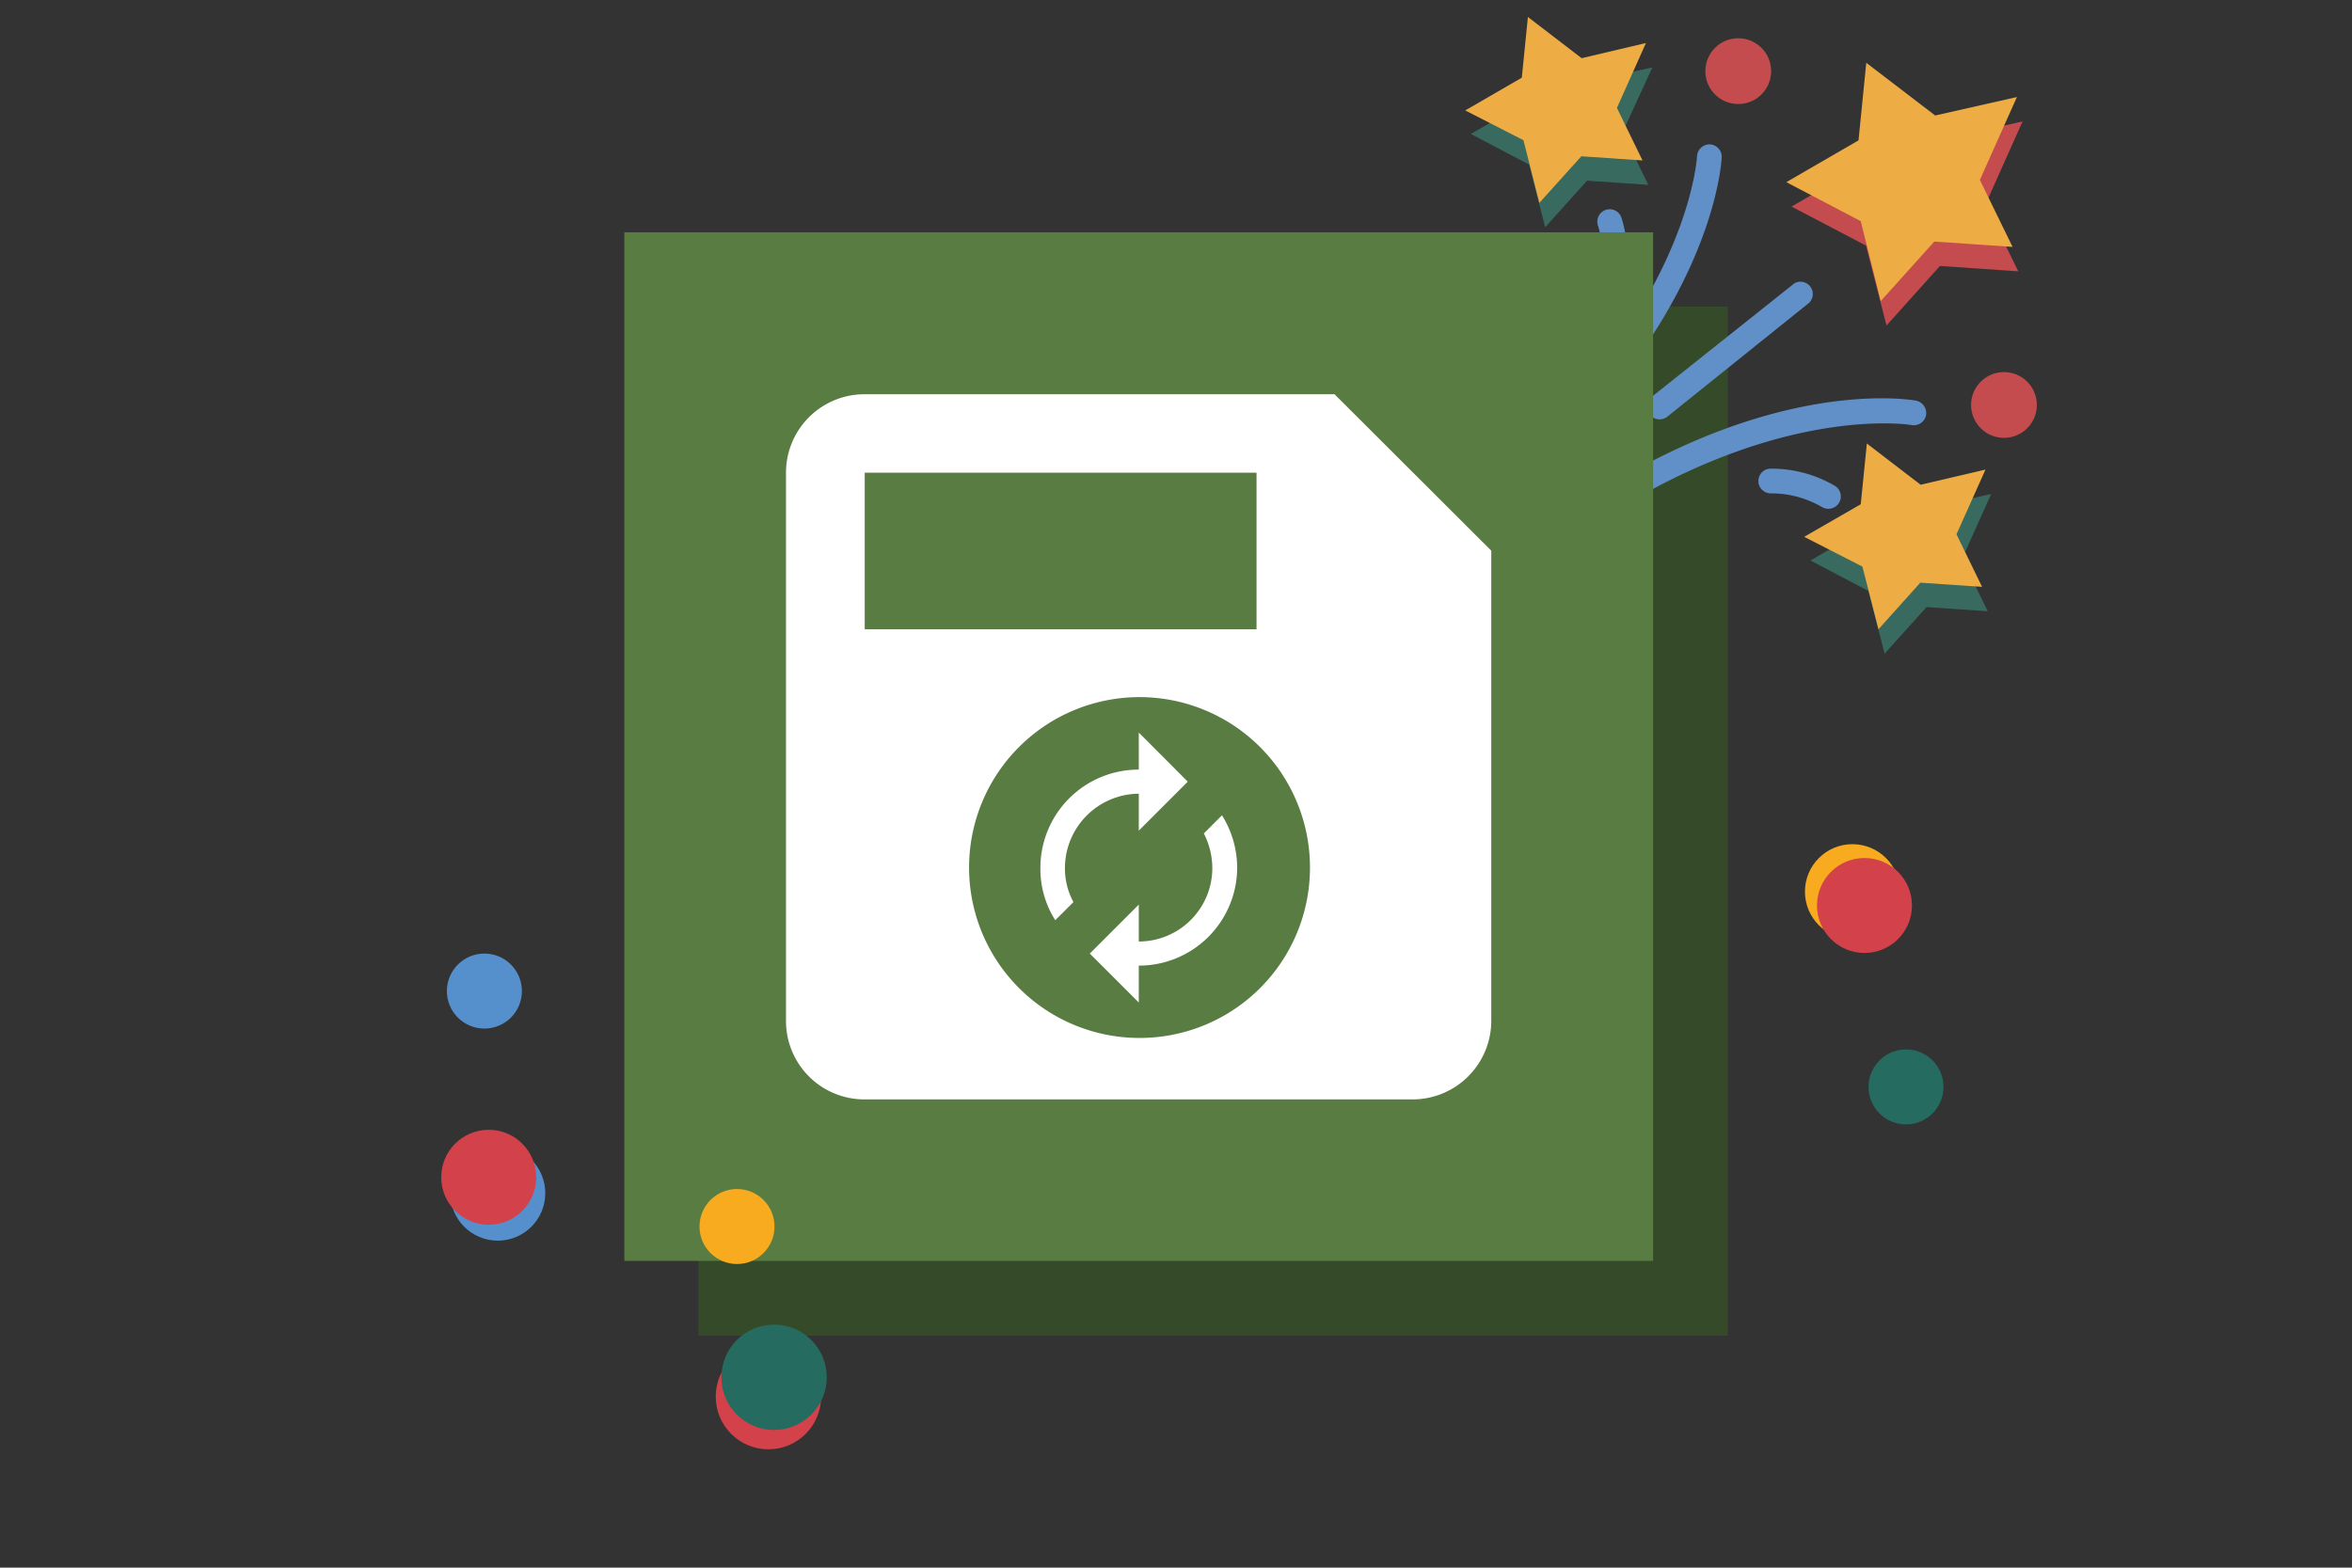 <?xml version="1.0" encoding="UTF-8"?>
<svg xmlns="http://www.w3.org/2000/svg" viewBox="0 0 158 105.33">
  <rect x="0" y="0" width="158" height="105.33" fill="#333333" stroke="none"/>
  <title>Element 104</title>
  <g id="Ebene_2" data-name="Ebene 2">
    <g id="Ebene_1-2" data-name="Ebene 1">
      <rect x="46.94" y="20.61" width="69.11" height="69.11" style="fill:#587c42"></rect>
      <rect x="46.94" y="20.61" width="69.11" height="69.11" style="opacity:0.4"></rect>
      <path id="Pfad_853" data-name="Pfad 853" d="M135.87,8.16l-2.49,5.57,2.2,4.5-5.26-.36-3.59,4-1.38-5.37-5-2.62,4.86-2.81.52-5.21,4.61,3.54Z" style="fill:#c44c4f"></path>
      <path id="Pfad_853-2" data-name="Pfad 853" d="M111,4.53l-2,4.36,1.73,3.53-4.12-.28-2.81,3.13-1.08-4.21L98.81,9l3.8-2.2L103,2.73l3.61,2.77Z" style="fill:#396a5f"></path>
      <path id="Pfad_853-3" data-name="Pfad 853" d="M133.76,33.19l-1.95,4.35,1.72,3.53-4.11-.28-2.82,3.13-1.08-4.21-3.9-2.05,3.8-2.2.41-4.08,3.61,2.78Z" style="fill:#396a5f"></path>
      <circle cx="134.62" cy="27.21" r="2.21" style="fill:#c44c4f"></circle>
      <circle cx="116.77" cy="4.78" r="2.21" style="fill:#c44c4f"></circle>
      <path d="M110.64,27.22a.84.84,0,0,1,.31-.55l9.6-7.64a.83.83,0,0,1,1,1.3L112,28a.85.85,0,0,1-1.17-.13A.89.89,0,0,1,110.64,27.22Z" style="fill:#6190c8"></path>
      <path d="M107.31,14.8a.83.83,0,0,1,1.61-.18,8.37,8.37,0,0,1,.16,4.5.83.83,0,0,1-1.61-.43,6.62,6.62,0,0,0-.12-3.52A.78.78,0,0,1,107.31,14.8Z" style="fill:#6190c8"></path>
      <path d="M118.13,32.22a.82.82,0,0,1,.79-.73,8.41,8.41,0,0,1,4.35,1.16.83.83,0,0,1,.26,1.15.84.84,0,0,1-1.15.26h0a6.75,6.75,0,0,0-3.4-.91.84.84,0,0,1-.86-.8A.53.53,0,0,1,118.13,32.22Z" style="fill:#6190c8"></path>
      <path id="Pfad_853-4" data-name="Pfad 853" d="M135.49,6.52,133,12.09l2.2,4.5-5.26-.36-3.6,4L125,14.86l-5-2.62,4.85-2.81.52-5.21L130,7.76Z" style="fill:#eead44"></path>
      <path id="Pfad_853-5" data-name="Pfad 853" d="M110.57,2.89l-1.95,4.36,1.72,3.53-4.11-.28-2.82,3.13-1.07-4.21-3.91-2,3.8-2.2.41-4.08,3.61,2.77Z" style="fill:#eead44"></path>
      <path d="M106.53,25.82a4.71,4.71,0,0,1,1.48.58h0l0,0h0l.1.07c7.11-8.61,7.53-15.53,7.55-15.9a.84.84,0,0,0-.79-.87.85.85,0,0,0-.87.79C114,10.61,113.59,17.41,106.53,25.82Z" style="fill:#6190c8"></path>
      <path d="M129.38,27.92a.85.85,0,0,0-.67-1c-.38-.07-7.81-1.31-18.52,4.48a4.68,4.68,0,0,1-.62,1.56l-.7,1.13c11.35-6.86,19.45-5.55,19.54-5.53A.84.84,0,0,0,129.38,27.92Z" style="fill:#6190c8"></path>
      <path id="Pfad_853-6" data-name="Pfad 853" d="M133.38,31.55l-1.95,4.35,1.72,3.53L129,39.15l-2.81,3.13-1.08-4.21-3.91-2,3.8-2.19.41-4.08,3.61,2.77Z" style="fill:#eead44"></path>
      <rect x="41.94" y="15.61" width="69.11" height="69.11" style="fill:#587c42"></rect>
      <path d="M89.65,26.49H58.06a5.27,5.27,0,0,0-5.26,5.27V68.61a5.27,5.27,0,0,0,5.26,5.26H94.91a5.29,5.29,0,0,0,5.27-5.26V37ZM76.5,69.74A11.45,11.45,0,1,1,88,58.29,11.44,11.44,0,0,1,76.5,69.74Zm7.88-27.46H58.09V31.76H84.41V42.28Z" style="fill:#fff"></path>
      <path d="M76.5,53.33v2.48l3.29-3.29-3.29-3.3v2.49a6.6,6.6,0,0,0-6.61,6.61,6.42,6.42,0,0,0,1,3.51l1.22-1.22a4.72,4.72,0,0,1-.57-2.32A5,5,0,0,1,76.5,53.33Zm5.59,1.45L80.87,56a5.16,5.16,0,0,1,.57,2.32,4.94,4.94,0,0,1-4.94,4.94V60.78l-3.29,3.29,3.29,3.29V64.88a6.6,6.6,0,0,0,6.61-6.61A6.69,6.69,0,0,0,82.09,54.78Z" style="fill:#fff"></path>
      <circle id="Ellipse_180" data-name="Ellipse 180" cx="32.54" cy="66.59" r="2.52" style="fill:#5590cd"></circle>
      <g id="Gruppe_273" data-name="Gruppe 273">
        <circle id="Ellipse_42-2" data-name="Ellipse 42-2" cx="33.44" cy="80.17" r="3.19" style="fill:#5590cd"></circle>
        <circle id="Ellipse_79-2" data-name="Ellipse 79-2" cx="32.83" cy="79.1" r="3.19" style="fill:#d3414b"></circle>
      </g>
      <circle id="Ellipse_181" data-name="Ellipse 181" cx="49.51" cy="82.41" r="2.52" style="fill:#f8ab1e"></circle>
      <g id="Gruppe_274" data-name="Gruppe 274">
        <circle id="Ellipse_69" data-name="Ellipse 69" cx="51.62" cy="93.84" r="3.54" style="fill:#d3414b"></circle>
        <circle id="Ellipse_70" data-name="Ellipse 70" cx="52" cy="92.54" r="3.54" style="fill:#256b5f"></circle>
      </g>
      <circle id="Ellipse_199" data-name="Ellipse 199" cx="128.04" cy="73.03" r="2.52" style="fill:#256b5f"></circle>
      <g id="Gruppe_297" data-name="Gruppe 297">
        <circle id="Ellipse_42-2-2" data-name="Ellipse 42-2" cx="124.44" cy="59.91" r="3.19" style="fill:#f8ab1e"></circle>
        <circle id="Ellipse_79-2-2" data-name="Ellipse 79-2" cx="125.25" cy="60.84" r="3.19" style="fill:#d3414b"></circle>
      </g>
      <rect width="158" height="105.33" style="fill:none"></rect>
    </g>
  </g>
</svg>